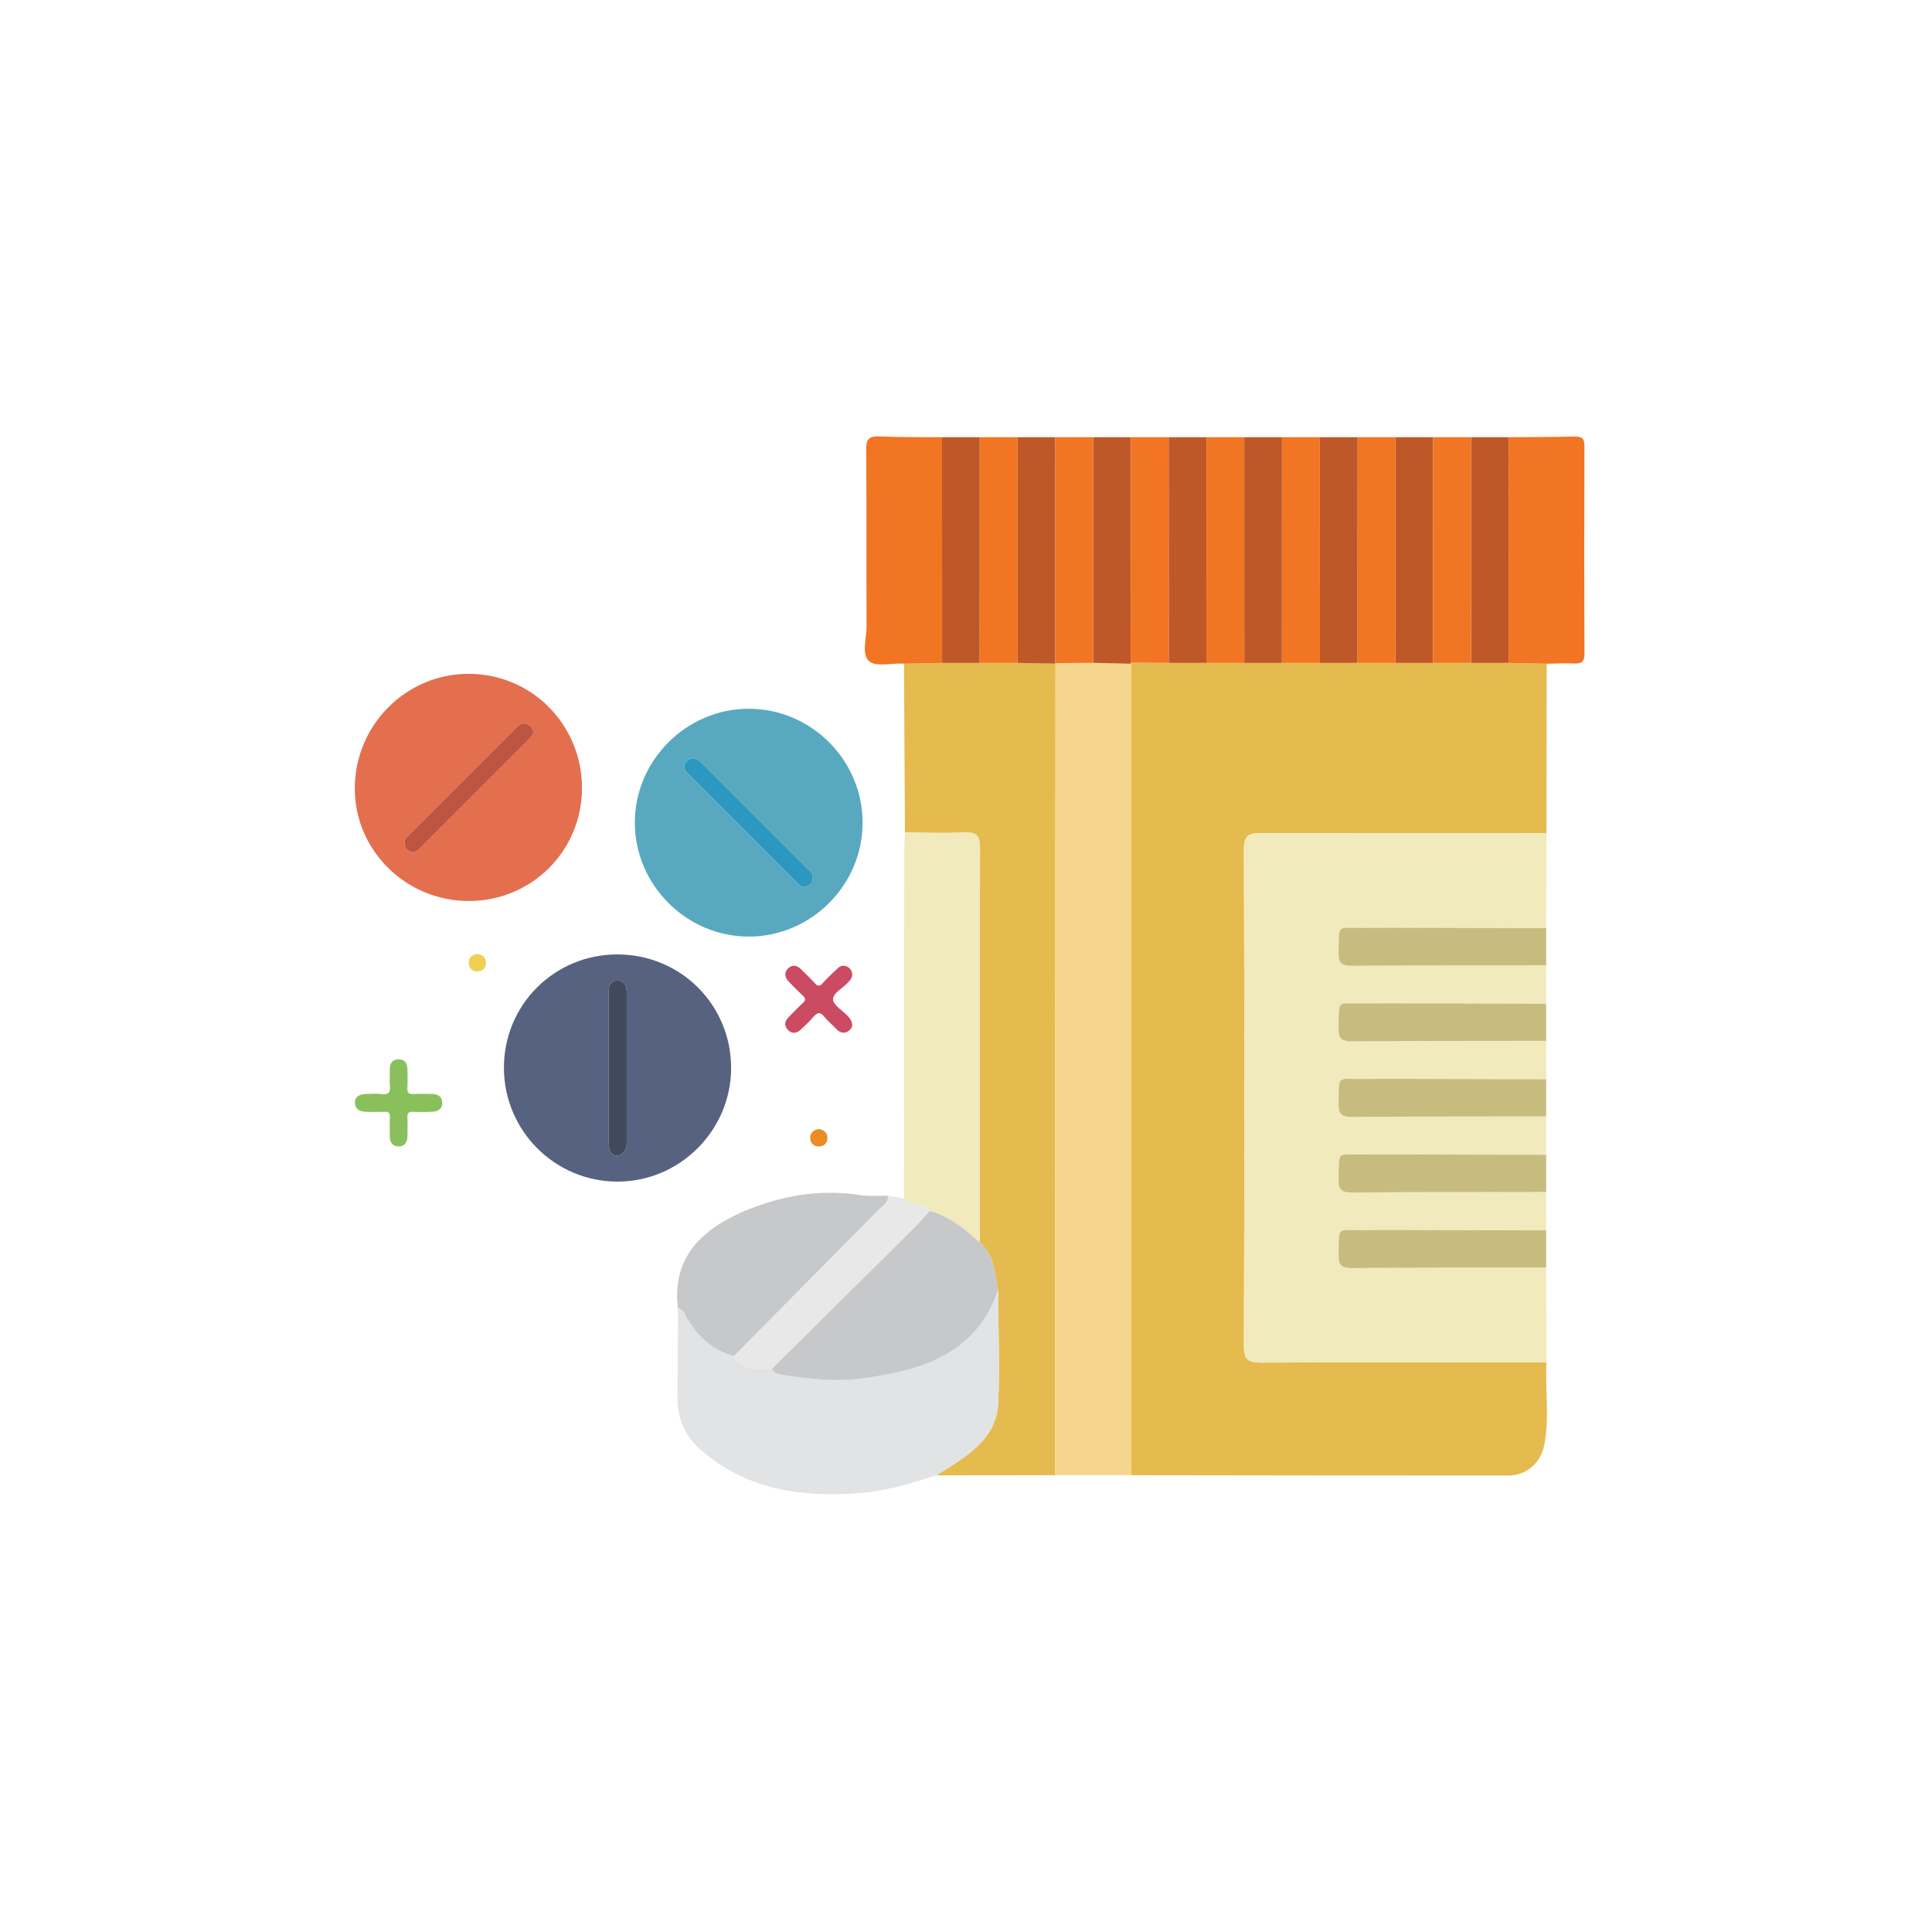 <?xml version="1.0" encoding="utf-8"?>
<!-- Generator: Adobe Illustrator 21.0.0, SVG Export Plug-In . SVG Version: 6.00 Build 0)  -->
<svg version="1.1" id="Layer_1" xmlns="http://www.w3.org/2000/svg" xmlns:xlink="http://www.w3.org/1999/xlink" x="0px" y="0px"
	 width="200px" height="200px" viewBox="0 0 200 200" enable-background="new 0 0 200 200" xml:space="preserve">
<g>
	<path fill="#E5BA4F" d="M160.116,68.709c-0.009,5.853-0.017,11.706-0.026,17.559c-9.827,0-19.654,0.027-29.48-0.028
		c-1.364-0.008-1.848,0.243-1.843,1.753c0.06,17.103,0.06,34.206,0,51.309c-0.005,1.51,0.479,1.761,1.843,1.753
		c9.827-0.055,19.654-0.029,29.48-0.028c-0.155,2.907,0.354,5.836-0.269,8.726c-0.372,1.723-1.868,2.995-3.653,2.996
		c-13.023,0.005-26.046-0.019-39.069-0.034c-0.009-0.488-0.026-0.976-0.026-1.464c-0.001-27.513,0-55.025,0.001-82.538l-0.025-0.113
		c1.315,0.008,2.629,0.016,3.944,0.024c1.297,0,2.594,0,3.891,0c1.31,0,2.621,0,3.931,0c1.297,0,2.594,0,3.891,0
		c1.311,0,2.621,0,3.932,0c1.297,0,2.594,0,3.891,0c1.31,0,2.621,0,3.931,0c1.297,0,2.594,0,3.891,0c1.311,0,2.621,0,3.932,0
		c1.297,0,2.594,0,3.891,0C157.487,68.651,158.801,68.68,160.116,68.709z"/>
	<path fill="#F0EABC" d="M160.09,141.026c-9.827,0-19.654-0.027-29.48,0.028c-1.364,0.008-1.848-0.243-1.843-1.753
		c0.06-17.103,0.06-34.206,0-51.309c-0.005-1.51,0.479-1.761,1.843-1.753c9.827,0.055,19.654,0.029,29.48,0.028
		c-0.011,3.27-0.021,6.541-0.032,9.811c-4.005-0.011-8.011-0.024-12.016-0.031c-2.328-0.005-4.656-0.023-6.983,0.005
		c-2.725,0.033-2.417-0.494-2.495,2.517c-0.027,1.036,0.263,1.418,1.358,1.409c6.712-0.054,13.424-0.043,20.136-0.054
		c0,1.325,0,2.65,0,3.976c-4.005-0.011-8.011-0.024-12.016-0.031c-2.328-0.005-4.656-0.023-6.983,0.005
		c-2.725,0.033-2.417-0.494-2.495,2.517c-0.027,1.036,0.263,1.418,1.358,1.409c6.712-0.054,13.424-0.043,20.136-0.054
		c0,1.325,0,2.65,0,3.976c-4.005-0.011-8.011-0.024-12.016-0.031c-2.328-0.005-4.656-0.023-6.983,0.005
		c-2.725,0.033-2.417-0.494-2.495,2.517c-0.027,1.036,0.263,1.418,1.358,1.409c6.712-0.054,13.424-0.043,20.136-0.054
		c0,1.325,0,2.65,0,3.976c-4.005-0.011-8.011-0.024-12.016-0.031c-2.328-0.005-4.656-0.023-6.983,0.005
		c-2.725,0.033-2.417-0.494-2.495,2.517c-0.027,1.036,0.263,1.418,1.358,1.409c6.712-0.054,13.424-0.043,20.136-0.054
		c0,1.325,0,2.65,0,3.976c-4.005-0.011-8.011-0.024-12.016-0.031c-2.328-0.005-4.656-0.023-6.983,0.005
		c-2.725,0.033-2.417-0.494-2.495,2.517c-0.027,1.036,0.263,1.418,1.358,1.409c6.712-0.054,13.424-0.043,20.136-0.054
		C160.069,134.485,160.079,137.756,160.09,141.026z"/>
	<path fill="#E5BA4F" d="M109.222,152.713c-4.097,0.004-8.194,0.009-12.29,0.013c0.493-0.309,0.988-0.615,1.48-0.926
		c2.477-1.568,4.792-3.38,4.926-6.569c0.164-3.89,0.006-7.793-0.013-11.69c-0.345-1.747-0.388-3.611-1.893-4.911
		c-0.002-13.595-0.018-27.19,0.018-40.785c0.003-1.226-0.25-1.745-1.599-1.673c-2.052,0.11-4.114,0.014-6.173,0.006
		c-0.032-5.823-0.064-11.646-0.096-17.47c1.314-0.029,2.629-0.057,3.943-0.086c1.297,0,2.594,0,3.891,0c1.31,0,2.621,0,3.931,0
		c1.306,0.027,2.613,0.053,3.919,0.08c-0.006,8.575-0.013,17.149-0.017,25.724C109.239,113.856,109.231,133.285,109.222,152.713z"/>
	<path fill="#F6D68E" d="M109.222,152.713c0.009-19.429,0.018-38.858,0.027-58.286c0.004-8.575,0.012-17.149,0.017-25.724
		l-0.027-0.059c1.309-0.009,2.618-0.019,3.927-0.028c1.302,0.032,2.604,0.063,3.906,0.095c-0.001,27.513-0.001,55.025-0.001,82.538
		c0,0.488,0.017,0.976,0.026,1.464C114.473,152.713,111.847,152.713,109.222,152.713z"/>
	<path fill="#E1E3E5" d="M103.324,133.542c0.019,3.897,0.176,7.801,0.013,11.69c-0.134,3.189-2.448,5.002-4.926,6.569
		c-0.492,0.311-0.987,0.617-1.48,0.926c-2.615,0.819-5.237,1.646-7.984,1.845c-6.087,0.441-11.856-0.358-16.604-4.673
		c-1.561-1.419-2.24-3.243-2.212-5.357c0.04-3.03,0.036-6.06,0.05-9.09c0.667,0.098,0.732,0.722,1.012,1.158
		c1.165,1.812,2.63,3.24,4.807,3.756c0.917,1.607,2.489,1.261,3.926,1.316c0.223,0.536,0.68,0.588,1.191,0.666
		c2.718,0.414,5.41,0.719,8.188,0.339C95.456,141.844,101.013,140.215,103.324,133.542z"/>
	<path fill="#F0EABC" d="M93.678,86.178c2.058,0.008,4.121,0.103,6.173-0.006c1.35-0.072,1.603,0.447,1.599,1.673
		c-0.036,13.595-0.02,27.19-0.018,40.785c-1.537-1.398-3.129-2.709-5.192-3.272c-0.709-0.796-1.901-0.593-2.66-1.287
		c0.008-11.928,0.015-23.855,0.028-35.783C93.608,87.585,93.654,86.882,93.678,86.178z"/>
	<path fill="#C7C8C9" d="M76,140.364c-2.177-0.516-3.642-1.944-4.807-3.756c-0.28-0.436-0.345-1.061-1.012-1.158
		c-0.708-5.49,2.828-8.476,7.333-10.266c3.673-1.46,7.526-2.095,11.517-1.466c0.95,0.15,1.941,0.043,2.914,0.055
		c0.028,0.777-0.625,1.106-1.064,1.551C85.929,130.346,80.963,135.353,76,140.364z"/>
	<path fill="#F17523" d="M97.525,68.623c-1.314,0.029-2.629,0.057-3.943,0.086c-0.054-0.006-0.107-0.016-0.161-0.018
		c-1.182-0.042-2.757,0.364-3.445-0.241c-0.819-0.719-0.264-2.339-0.27-3.564c-0.028-6.124,0.014-12.249-0.038-18.373
		c-0.009-1.076,0.298-1.379,1.352-1.333c2.163,0.094,4.332,0.059,6.499,0.077C97.521,53.045,97.523,60.834,97.525,68.623z"/>
	<path fill="#F17523" d="M160.116,68.709c-1.314-0.029-2.629-0.058-3.943-0.086c0.002-7.789,0.005-15.577,0.007-23.366
		c2.275-0.018,4.551-0.009,6.825-0.069c0.77-0.02,1.019,0.211,1.016,1c-0.027,7.154-0.033,14.308,0.005,21.462
		c0.005,0.93-0.371,1.069-1.148,1.033C161.959,68.639,161.036,68.696,160.116,68.709z"/>
	<path fill="#E9E8E9" d="M76,140.364c4.963-5.011,9.929-10.019,14.881-15.04c0.439-0.445,1.092-0.774,1.064-1.551
		c0.545,0.1,1.09,0.199,1.635,0.298c0.758,0.693,1.95,0.491,2.66,1.287c-0.509,0.56-0.993,1.143-1.529,1.675
		c-4.923,4.887-9.855,9.766-14.785,14.647C78.489,141.625,76.917,141.972,76,140.364z"/>
	<path fill="#BF5828" d="M97.525,68.623c-0.002-7.789-0.005-15.577-0.007-23.366c1.302,0,2.603,0,3.905,0
		c-0.002,7.789-0.005,15.578-0.007,23.366C100.119,68.623,98.822,68.623,97.525,68.623z"/>
	<path fill="#F17523" d="M101.416,68.623c0.002-7.789,0.005-15.578,0.007-23.366c1.306,0,2.612,0,3.917,0
		c0.002,7.789,0.005,15.577,0.007,23.366C104.037,68.623,102.727,68.623,101.416,68.623z"/>
	<path fill="#BF5828" d="M105.348,68.623c-0.002-7.789-0.005-15.577-0.007-23.366c1.302,0,2.603,0,3.905,0
		c-0.002,7.796-0.004,15.592-0.006,23.387l0.027,0.059C107.96,68.676,106.654,68.649,105.348,68.623z"/>
	<path fill="#F17523" d="M109.239,68.644c0.002-7.796,0.004-15.592,0.006-23.387c1.306,0,2.612,0,3.917,0
		c0.001,7.786,0.002,15.573,0.004,23.359C111.858,68.625,110.548,68.634,109.239,68.644z"/>
	<path fill="#BF5828" d="M113.167,68.616c-0.001-7.786-0.002-15.573-0.004-23.359c1.302,0,2.603,0,3.905,0
		c-0.007,7.781-0.013,15.561-0.02,23.342l0.025,0.113C115.771,68.679,114.469,68.648,113.167,68.616z"/>
	<path fill="#F17523" d="M117.048,68.598c0.007-7.781,0.013-15.561,0.02-23.342c1.306,0,2.612,0,3.917,0
		c0.002,7.789,0.005,15.577,0.007,23.366C119.678,68.614,118.363,68.606,117.048,68.598z"/>
	<path fill="#BF5828" d="M120.992,68.623c-0.002-7.789-0.005-15.577-0.007-23.366c1.302,0,2.603,0,3.905,0
		c-0.002,7.789-0.005,15.577-0.007,23.366C123.586,68.623,122.289,68.623,120.992,68.623z"/>
	<path fill="#F17523" d="M124.883,68.623c0.002-7.789,0.005-15.577,0.007-23.366c1.306,0,2.612,0,3.917,0
		c0.002,7.789,0.005,15.577,0.007,23.366C127.504,68.623,126.194,68.623,124.883,68.623z"/>
	<path fill="#BF5828" d="M128.814,68.623c-0.002-7.789-0.005-15.577-0.007-23.366c1.302,0,2.603,0,3.905,0
		c-0.002,7.789-0.005,15.578-0.007,23.366C131.408,68.623,130.111,68.623,128.814,68.623z"/>
	<path fill="#BF5828" d="M156.179,45.257c-0.002,7.789-0.005,15.578-0.007,23.366c-1.297,0-2.594,0-3.891,0
		c-0.002-7.789-0.005-15.578-0.007-23.366C153.576,45.257,154.878,45.257,156.179,45.257z"/>
	<path fill="#BF5828" d="M148.35,68.623c-1.297,0-2.594,0-3.891,0c-0.002-7.789-0.005-15.578-0.007-23.366c1.302,0,2.603,0,3.905,0
		C148.355,53.045,148.352,60.834,148.35,68.623z"/>
	<path fill="#F17523" d="M144.452,45.257c0.002,7.789,0.005,15.578,0.007,23.366c-1.31,0-2.621,0-3.931,0
		c0.002-7.789,0.005-15.577,0.007-23.366C141.841,45.257,143.147,45.257,144.452,45.257z"/>
	<path fill="#BF5828" d="M140.535,45.257c-0.002,7.789-0.005,15.578-0.007,23.366c-1.297,0-2.594,0-3.891,0
		c-0.002-7.789-0.005-15.578-0.007-23.366C137.932,45.257,139.233,45.257,140.535,45.257z"/>
	<path fill="#F17523" d="M136.63,45.257c0.002,7.789,0.005,15.578,0.007,23.366c-1.311,0-2.621,0-3.932,0
		c0.002-7.789,0.005-15.578,0.007-23.366C134.018,45.257,135.324,45.257,136.63,45.257z"/>
	<path fill="#F17523" d="M148.35,68.623c0.002-7.789,0.005-15.577,0.007-23.366c1.306,0,2.612,0,3.918,0
		c0.002,7.789,0.005,15.578,0.007,23.366C150.971,68.623,149.661,68.623,148.35,68.623z"/>
	<path fill="#C7BC7E" d="M160.058,99.926c-6.712,0.011-13.424,0-20.136,0.054c-1.095,0.009-1.385-0.373-1.358-1.409
		c0.078-3.011-0.23-2.484,2.495-2.517c2.327-0.028,4.655-0.01,6.983-0.005c4.005,0.008,8.011,0.021,12.016,0.031
		C160.058,97.362,160.058,98.644,160.058,99.926z"/>
	<path fill="#C7BC7E" d="M160.058,107.748c-6.712,0.011-13.424,0-20.136,0.054c-1.095,0.009-1.385-0.373-1.358-1.409
		c0.078-3.011-0.23-2.484,2.495-2.517c2.327-0.028,4.655-0.01,6.983-0.005c4.005,0.008,8.011,0.021,12.016,0.031
		C160.058,105.184,160.058,106.466,160.058,107.748z"/>
	<path fill="#C7BC7E" d="M160.058,115.57c-6.712,0.011-13.424,0-20.136,0.054c-1.095,0.009-1.385-0.373-1.358-1.409
		c0.078-3.011-0.23-2.484,2.495-2.517c2.327-0.028,4.655-0.01,6.983-0.005c4.005,0.008,8.011,0.021,12.016,0.031
		C160.058,113.006,160.058,114.288,160.058,115.57z"/>
	<path fill="#C7BC7E" d="M160.058,123.393c-6.712,0.011-13.424,0-20.136,0.054c-1.095,0.009-1.385-0.373-1.358-1.409
		c0.078-3.011-0.23-2.484,2.495-2.517c2.327-0.028,4.655-0.01,6.983-0.005c4.005,0.008,8.011,0.021,12.016,0.031
		C160.058,120.828,160.058,122.111,160.058,123.393z"/>
	<path fill="#C7BC7E" d="M160.058,131.215c-6.712,0.011-13.424,0-20.136,0.054c-1.095,0.009-1.385-0.373-1.358-1.409
		c0.078-3.011-0.23-2.484,2.495-2.517c2.327-0.028,4.655-0.01,6.983-0.005c4.005,0.008,8.011,0.021,12.016,0.031
		C160.058,128.651,160.058,129.933,160.058,131.215z"/>
	<path fill="#C7C8C9" d="M79.926,141.681c4.93-4.881,9.862-9.76,14.785-14.647c0.536-0.532,1.02-1.115,1.529-1.675
		c2.064,0.563,3.655,1.874,5.193,3.272c1.505,1.3,1.547,3.164,1.893,4.911c-2.312,6.674-7.868,8.302-14.02,9.144
		c-2.778,0.38-5.469,0.075-8.188-0.339C80.605,142.269,80.149,142.217,79.926,141.681z"/>
	<g>
		<path fill="#58A9C0" d="M89.296,85.146c0.012,6.461-5.309,11.801-11.769,11.81c-6.448,0.01-11.801-5.33-11.81-11.782
			c-0.009-6.448,5.334-11.802,11.78-11.804C83.972,73.368,89.284,78.67,89.296,85.146z M84.13,90.87
			c0.073-0.423-0.253-0.642-0.507-0.895c-3.607-3.61-7.216-7.218-10.825-10.826c-0.202-0.202-0.393-0.411-0.664-0.534
			c-0.485-0.22-0.868-0.088-1.156,0.324c-0.266,0.38-0.172,0.726,0.147,1.044c3.85,3.846,7.698,7.693,11.542,11.545
			c0.272,0.272,0.581,0.386,0.913,0.22C83.912,91.582,84.173,91.316,84.13,90.87z"/>
		<path fill="#E36F4F" d="M60.247,81.579c-0.002,6.5-5.209,11.694-11.722,11.693c-6.508-0.001-11.81-5.243-11.797-11.664
			c0.014-6.554,5.305-11.867,11.805-11.855C55.038,69.765,60.249,75.027,60.247,81.579z M41.89,87.29
			c-0.025,0.46,0.244,0.719,0.583,0.871c0.425,0.19,0.729-0.071,1.021-0.364c3.754-3.762,7.512-7.521,11.275-11.275
			c0.424-0.422,0.648-0.847,0.142-1.332c-0.492-0.472-0.97-0.363-1.428,0.096c-3.737,3.743-7.478,7.482-11.22,11.22
			C42.035,86.734,41.834,86.964,41.89,87.29z"/>
		<path fill="#576281" d="M63.912,98.802c6.546,0.001,11.773,5.218,11.773,11.749c0,6.475-5.326,11.789-11.795,11.769
			c-6.464-0.021-11.7-5.269-11.724-11.751C52.142,104.041,57.372,98.801,63.912,98.802z M63.011,110.497
			c0,2.606-0.002,5.212,0.001,7.819c0.001,0.851,0.335,1.337,0.889,1.318c0.538-0.018,0.977-0.576,0.978-1.305
			c0.006-5.212,0.006-10.425,0-15.637c-0.001-0.775-0.347-1.184-0.937-1.183c-0.611,0.001-0.928,0.39-0.929,1.169
			C63.009,105.285,63.011,107.891,63.011,110.497z"/>
		<path fill="#8AC05C" d="M40.348,111.647c0-0.312,0.001-0.625,0-0.937c-0.002-0.605,0.247-1.038,0.89-1.051
			c0.693-0.013,0.939,0.452,0.944,1.081c0.005,0.625,0.036,1.252-0.009,1.874c-0.039,0.532,0.167,0.668,0.663,0.639
			c0.649-0.037,1.301-0.018,1.952-0.004c0.572,0.012,0.97,0.3,0.993,0.882c0.023,0.588-0.373,0.915-0.931,0.951
			c-0.7,0.044-1.406,0.043-2.108,0.012c-0.455-0.02-0.587,0.15-0.566,0.583c0.03,0.623,0.006,1.249,0.008,1.874
			c0.001,0.625-0.236,1.12-0.909,1.127c-0.67,0.007-0.934-0.462-0.927-1.102c0.007-0.651-0.02-1.303,0.009-1.952
			c0.019-0.417-0.137-0.546-0.54-0.529c-0.624,0.026-1.25,0.013-1.874,0.004c-0.631-0.009-1.156-0.196-1.205-0.933
			c-0.038-0.571,0.422-0.91,1.194-0.922c0.521-0.008,1.049-0.056,1.56,0.011c0.76,0.101,0.954-0.234,0.862-0.907
			C40.322,112.119,40.348,111.882,40.348,111.647z"/>
		<path fill="#CA4B62" d="M88.218,100.843c0.026,0.386-0.215,0.624-0.447,0.878c-0.539,0.593-1.563,1.08-1.533,1.752
			c0.026,0.586,0.972,1.132,1.513,1.694c0.541,0.562,0.626,1.114,0.186,1.483c-0.53,0.444-0.998,0.268-1.431-0.196
			c-0.391-0.419-0.847-0.783-1.203-1.228c-0.413-0.516-0.703-0.411-1.082,0.027c-0.409,0.472-0.869,0.9-1.324,1.33
			c-0.418,0.395-0.903,0.464-1.321,0.045c-0.416-0.417-0.363-0.895,0.048-1.315c0.492-0.503,0.979-1.013,1.496-1.49
			c0.306-0.282,0.287-0.478-0.007-0.75c-0.497-0.46-0.971-0.946-1.441-1.434c-0.412-0.428-0.552-0.925-0.093-1.381
			c0.455-0.452,0.939-0.335,1.369,0.103c0.457,0.465,0.943,0.903,1.375,1.39c0.311,0.35,0.52,0.398,0.856,0.018
			c0.482-0.546,1.018-1.047,1.553-1.543c0.259-0.24,0.58-0.338,0.938-0.17C88.009,100.217,88.186,100.478,88.218,100.843z"/>
		<path fill="#EFD055" d="M49.381,98.746c0.557,0.057,0.906,0.344,0.93,0.883c0.024,0.544-0.303,0.89-0.841,0.925
			c-0.597,0.039-0.936-0.346-0.953-0.898C48.502,99.119,48.877,98.831,49.381,98.746z"/>
		<path fill="#EB8C25" d="M84.747,116.875c0.534,0.075,0.901,0.364,0.909,0.902c0.008,0.538-0.343,0.896-0.879,0.904
			c-0.537,0.008-0.895-0.347-0.906-0.88C83.859,117.261,84.226,116.968,84.747,116.875z"/>
		<path fill="#2C97BF" d="M84.13,90.87c0.043,0.445-0.218,0.711-0.55,0.877c-0.333,0.166-0.642,0.053-0.913-0.22
			c-3.844-3.852-7.692-7.699-11.542-11.545c-0.319-0.318-0.413-0.664-0.147-1.044c0.289-0.412,0.672-0.544,1.156-0.324
			c0.271,0.123,0.463,0.333,0.664,0.534c3.609,3.608,7.218,7.216,10.825,10.826C83.877,90.229,84.203,90.447,84.13,90.87z"/>
		<path fill="#BD5541" d="M41.89,87.29c-0.056-0.326,0.145-0.556,0.374-0.784c3.742-3.738,7.483-7.477,11.22-11.22
			c0.458-0.458,0.935-0.568,1.428-0.096c0.506,0.485,0.282,0.91-0.142,1.332c-3.763,3.753-7.521,7.512-11.275,11.275
			c-0.292,0.293-0.596,0.554-1.021,0.364C42.134,88.009,41.865,87.75,41.89,87.29z"/>
		<path fill="#41495D" d="M63.011,110.497c0-2.606-0.002-5.212,0.001-7.819c0.001-0.779,0.318-1.168,0.929-1.169
			c0.59-0.001,0.936,0.407,0.937,1.183c0.007,5.212,0.006,10.425,0,15.637c-0.001,0.729-0.44,1.286-0.978,1.305
			c-0.554,0.019-0.888-0.467-0.889-1.318C63.009,115.71,63.011,113.103,63.011,110.497z"/>
	</g>
</g>
</svg>
